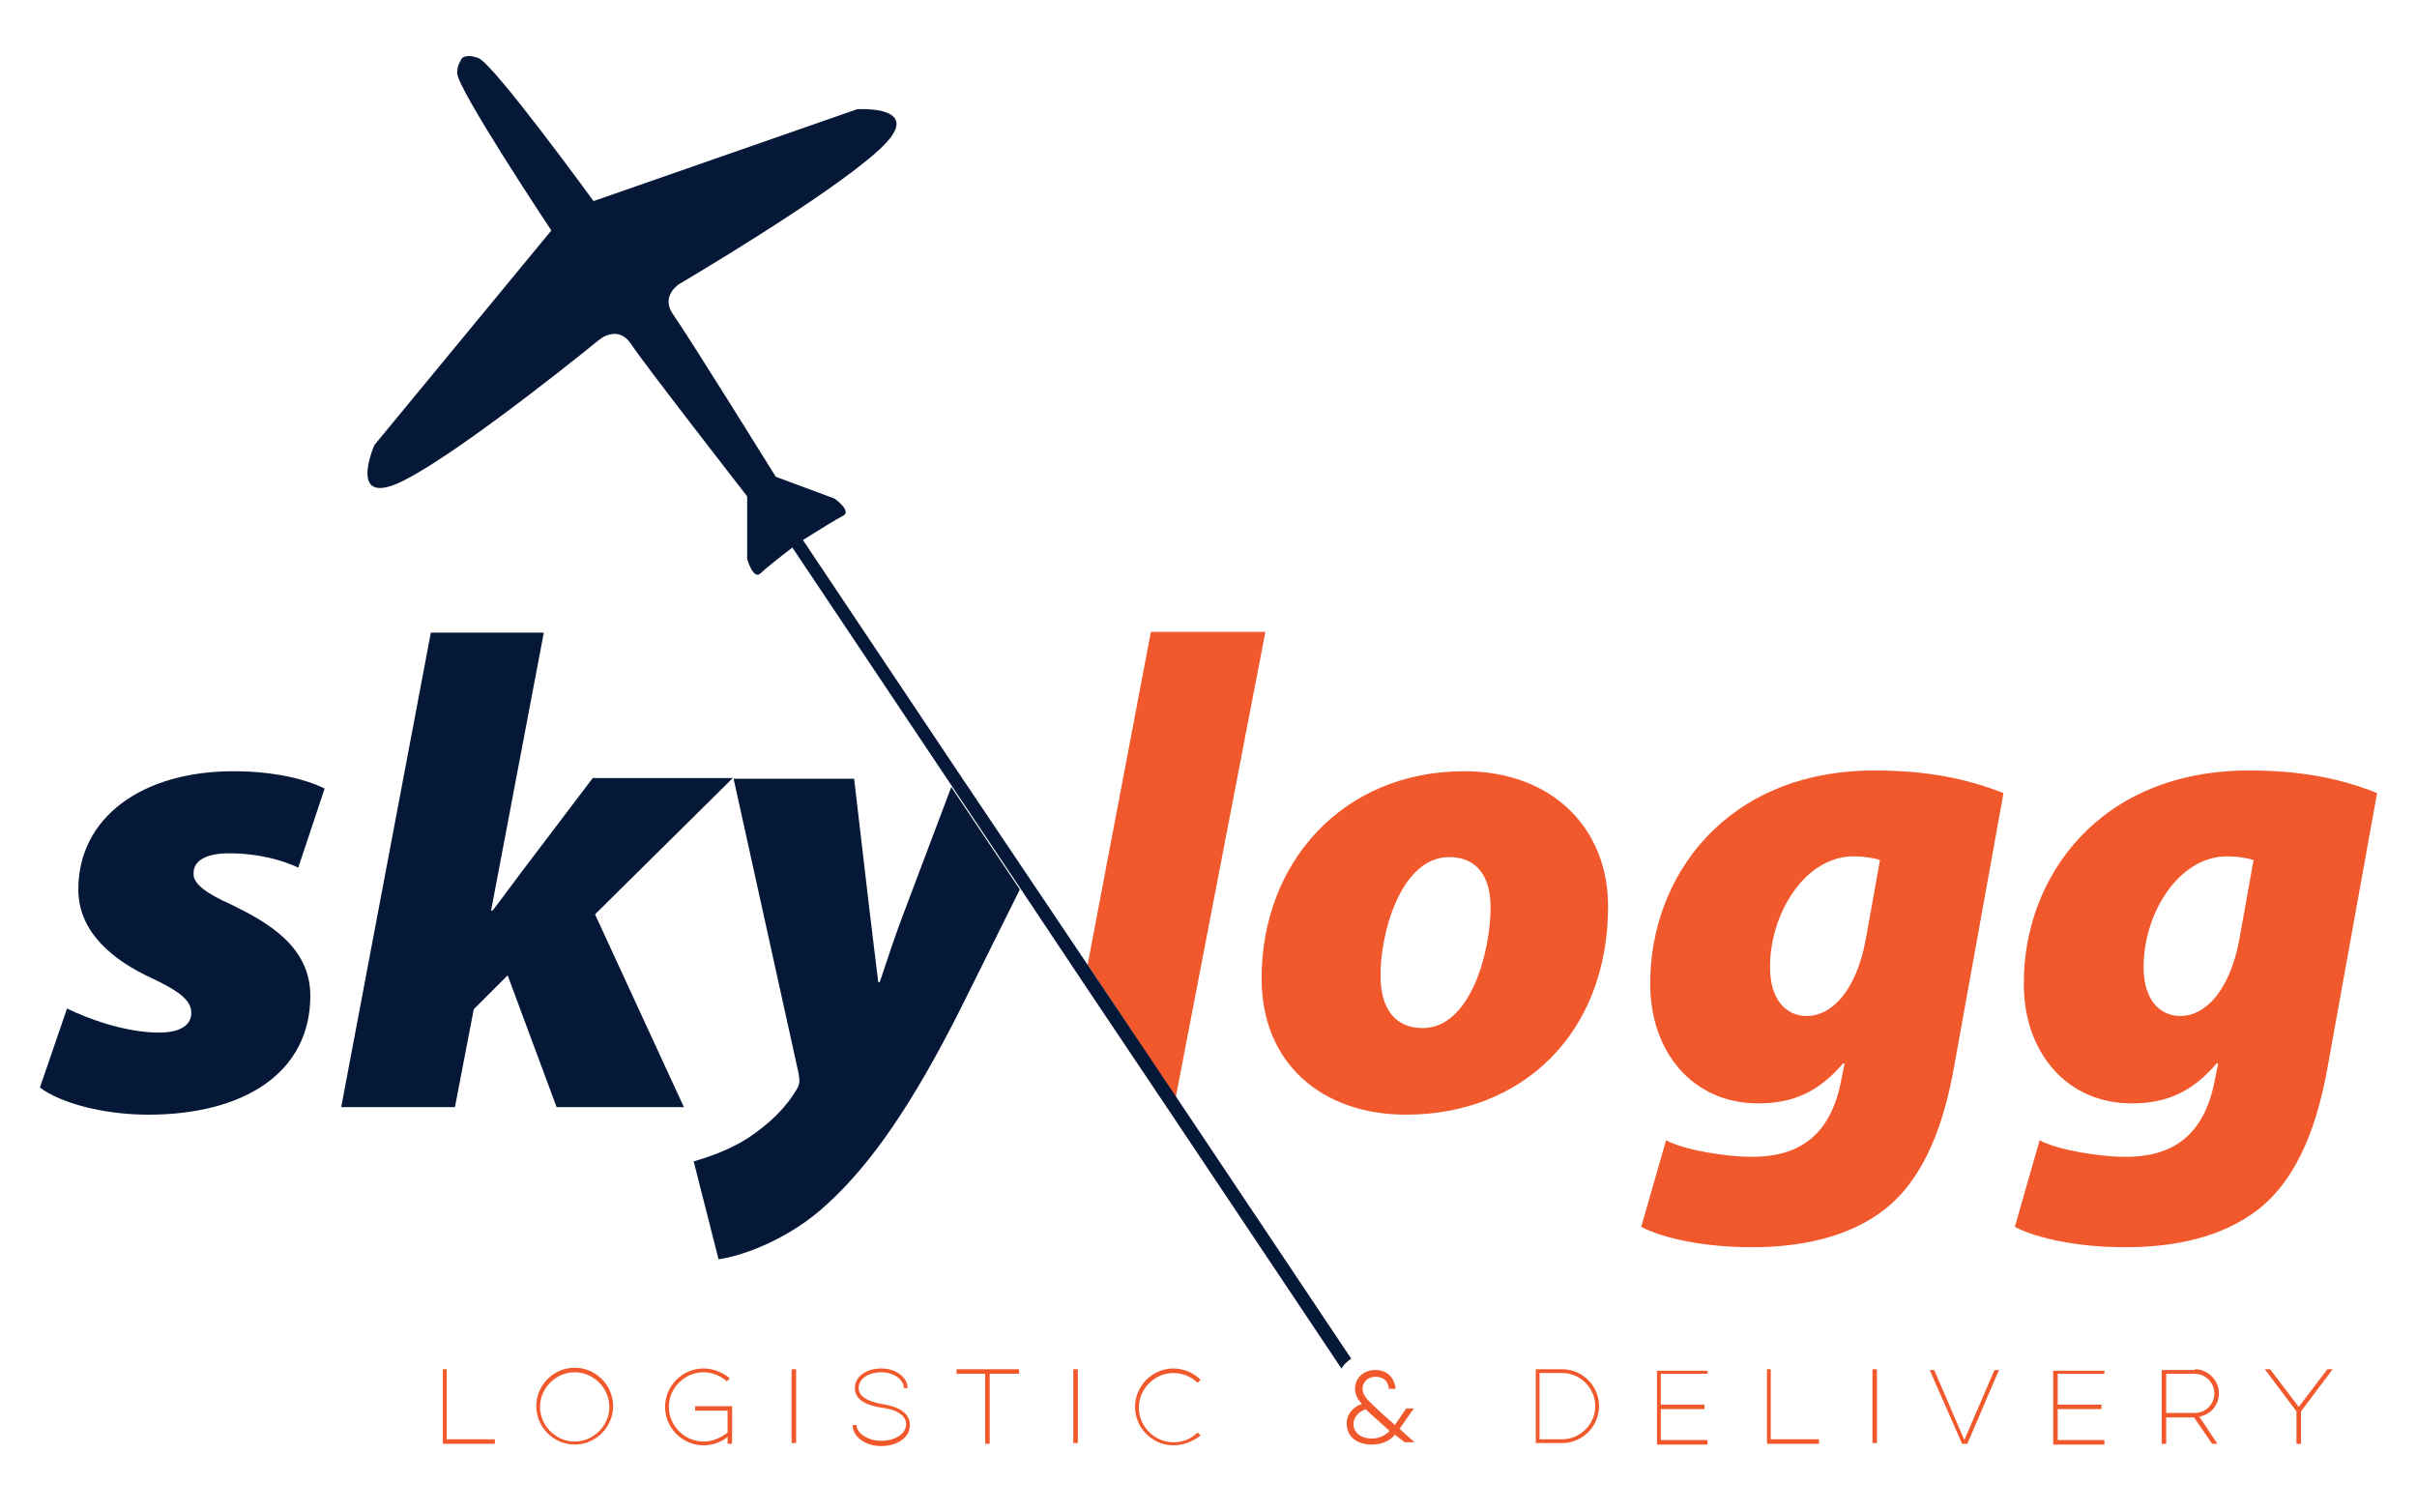 <?xml version="1.0" encoding="utf-8"?>
<!-- Generator: Adobe Illustrator 27.5.0, SVG Export Plug-In . SVG Version: 6.00 Build 0)  -->
<svg version="1.1" id="Layer_1" xmlns="http://www.w3.org/2000/svg" xmlns:xlink="http://www.w3.org/1999/xlink" x="0px" y="0px"
	 viewBox="0 0 320.9 200.7" style="enable-background:new 0 0 320.9 200.7;" xml:space="preserve">
<style type="text/css">
	.st0{fill:#061837;}
	.st1{fill:#F1582B;}
</style>
<g>
	<path class="st0" d="M30.4,113.3c4.1,0,7.3,1,9.2,1.9l3.5-10.5c-2.4-1.2-6.6-2.3-12.1-2.3c-12.1,0-20.6,6.1-20.6,15.7
		c0,5.8,4.8,9.5,9.8,11.8c3.8,1.8,5.2,3,5.2,4.6c0,1.5-1.3,2.6-4.3,2.6c-4.5,0-9.6-1.9-12.2-3.2l-3.6,10.5c2.8,2.1,8.5,3.6,14.4,3.6
		c12.6,0,21.5-5.5,21.5-15.8c0-6.6-5.8-9.8-10.5-12.1c-3.4-1.5-5-2.8-5-4C25.6,114.2,27.5,113.3,30.4,113.3z"/>
	<path class="st0" d="M97.3,103.3H78.7l-9.4,12.4c-1.3,1.7-2.5,3.4-3.9,5.2h-0.2l7-36.9H57.2L45.3,147h15.1l2.5-13l4.5-4.5l6.5,17.5
		h16.9L79,121.4L97.3,103.3z"/>
	<path class="st0" d="M120.3,120.4c-1.8,4.7-2.6,7.4-3.5,10h-0.2c-0.3-2.6-0.7-5.6-1.2-9.9l-2-17.1h-16l8.6,39
		c0.2,1,0.2,1.5-0.2,2.2c-1.4,2.4-3.6,4.6-6.5,6.5c-2.3,1.5-5.1,2.5-7.2,3.1l3.3,13c3-0.4,9.4-2.6,14.5-7.4
		c5.8-5.3,11.3-13.3,17.6-25.8l7.9-15.9l-9.1-13.6L120.3,120.4z"/>
	<polygon class="st1" points="168,83.9 152.8,83.9 144.4,128.1 156.1,145.7 	"/>
	<path class="st1" d="M186.7,148c15.3,0,26.8-10.7,26.8-27.7c0-10.3-7.4-17.9-19.1-17.9c-16.1,0-26.9,12.1-26.9,27.5
		C167.5,141.2,175.5,148,186.7,148z M192.4,113.8c4,0,5.5,3,5.5,6.6c0,6.3-2.8,16.1-9,16.1c-3.7,0-5.6-2.6-5.6-6.9
		C183.2,124.2,185.9,113.8,192.4,113.8z"/>
	<path class="st1" d="M219.1,130.7c0,8.9,5.6,15.8,14.3,15.8c4.8,0,8.1-1.6,11.3-5.3h0.2l-0.5,2.5c-1.5,7.4-5.9,9.9-11.8,9.9
		c-3.4,0-9-0.9-11.4-2.2l-3.3,11.5c3.1,1.6,8.6,2.7,14.7,2.7c6.2,0,12.7-1.2,17.6-5c5.5-4.3,8-11.8,9.3-19.3l6.5-36
		c-5.1-2-10.4-3-17.1-3C229,102.3,219,116.6,219.1,130.7z M247.7,124.8c-1.3,6.9-4.6,10.1-7.8,10.1c-2.8,0-4.9-2.2-4.9-6.5
		c0-7.2,4.7-14.7,11.1-14.7c1.2,0,2.7,0.2,3.5,0.5L247.7,124.8z"/>
	<path class="st1" d="M298.6,102.3c-19.9,0-30,14.2-29.9,28.4c0,8.9,5.6,15.8,14.3,15.8c4.8,0,8.1-1.6,11.3-5.3h0.2l-0.5,2.5
		c-1.5,7.4-5.9,9.9-11.8,9.9c-3.4,0-9-0.9-11.4-2.2l-3.3,11.5c3.1,1.6,8.6,2.7,14.7,2.7c6.2,0,12.7-1.2,17.6-5
		c5.5-4.3,8-11.8,9.3-19.3l6.5-36C310.6,103.3,305.3,102.3,298.6,102.3z M297.3,124.8c-1.3,6.9-4.6,10.1-7.8,10.1
		c-2.8,0-4.9-2.2-4.9-6.5c0-7.2,4.7-14.7,11.1-14.7c1.2,0,2.7,0.2,3.5,0.5L297.3,124.8z"/>
	<g>
		<path class="st1" d="M58.7,181.8h0.6v9.3h6.4v0.6h-6.9V181.8z"/>
		<path class="st1" d="M76.3,181.6c2.8,0,5.1,2.3,5.1,5.1c0,2.8-2.3,5.1-5.1,5.1c-2.8,0-5.1-2.3-5.1-5.1
			C71.2,183.9,73.5,181.6,76.3,181.6z M76.3,191.4c2.5,0,4.6-2.1,4.6-4.6c0-2.5-2.1-4.6-4.6-4.6s-4.6,2.1-4.6,4.6
			C71.7,189.3,73.8,191.4,76.3,191.4z"/>
		<path class="st1" d="M97.2,186.6v5.1h-0.6v-0.9c-0.9,0.7-2,1.1-3.2,1.1c-2.8,0-5.1-2.3-5.1-5.1c0-2.8,2.3-5.1,5.1-5.1
			c1.3,0,2.5,0.5,3.5,1.3l-0.4,0.4c-0.8-0.7-1.9-1.2-3.1-1.2c-2.5,0-4.6,2.1-4.6,4.6c0,2.5,2.1,4.6,4.6,4.6c1.2,0,2.3-0.5,3.2-1.2
			v-2.9h-4.3v-0.6H97.2z"/>
		<path class="st1" d="M105.1,181.8h0.6v9.8h-0.6V181.8z"/>
		<path class="st1" d="M113.7,189.1c0,1.2,1.5,2.2,3.3,2.2c1.8,0,3.3-0.9,3.3-2.2c0-1.3-1.5-2-3.3-2.2c-1.9-0.3-3.5-1-3.5-2.6
			c0-1.6,1.6-2.6,3.5-2.6c2,0,3.5,1.2,3.5,2.6H120c0-1.1-1.3-2.1-3-2.1c-1.6,0-3,0.8-3,2.1c0,1.2,1.4,1.8,3,2.1
			c2.1,0.3,3.8,1.1,3.8,2.8c0,1.7-1.7,2.8-3.8,2.8c-2.1,0-3.8-1.2-3.8-2.8H113.7z"/>
		<path class="st1" d="M135.3,181.8v0.6h-3.9v9.3h-0.6v-9.3H127v-0.6H135.3z"/>
		<path class="st1" d="M142.5,181.8h0.6v9.8h-0.6V181.8z"/>
		<path class="st1" d="M155.8,191.9c-2.8,0-5.1-2.3-5.1-5.1c0-2.8,2.3-5.1,5.1-5.1c1.4,0,2.7,0.6,3.6,1.5l-0.4,0.4
			c-0.8-0.8-2-1.3-3.2-1.3c-2.5,0-4.6,2.1-4.6,4.6c0,2.5,2.1,4.6,4.6,4.6c1.3,0,2.4-0.5,3.2-1.3l0.4,0.4
			C158.5,191.3,157.2,191.9,155.8,191.9z"/>
		<path class="st1" d="M203.9,181.8h3.5c2.7,0,4.9,2.2,4.9,4.9s-2.2,4.9-4.9,4.9h-3.5V181.8z M204.4,191.1h3c2.4,0,4.4-2,4.4-4.4
			s-2-4.4-4.4-4.4h-3V191.1z"/>
		<path class="st1" d="M226.7,181.8v0.6h-6.2v4.1h5.8v0.6h-5.8v4.1h6.2v0.6H220v-9.8H226.7z"/>
		<path class="st1" d="M234.5,181.8h0.6v9.3h6.4v0.6h-6.9V181.8z"/>
		<path class="st1" d="M248.6,181.8h0.6v9.8h-0.6V181.8z"/>
		<path class="st1" d="M261.2,191.7h-0.7l-4.3-9.8h0.6l4,9.3l4-9.3h0.6L261.2,191.7z"/>
		<path class="st1" d="M279.4,181.8v0.6h-6.2v4.1h5.8v0.6h-5.8v4.1h6.2v0.6h-6.8v-9.8H279.4z"/>
		<path class="st1" d="M291.4,181.8c1.7,0,3.2,1.4,3.2,3.2c0,1.6-1.1,2.8-2.6,3.1l2.4,3.6h-0.7l-2.4-3.5h-3.7v3.5h-0.6v-9.8H291.4z
			 M294,185c0-1.4-1.2-2.6-2.6-2.6h-3.8v5.2h3.8C292.9,187.6,294,186.4,294,185z"/>
		<path class="st1" d="M304.9,187.4l-4.2-5.6h0.7l3.8,5l3.8-5h0.7l-4.2,5.6v4.3h-0.6V187.4z"/>
	</g>
	<g>
		<path class="st0" d="M179.4,180.4l-23.2-34.7l-11.8-17.6l-8-11.9l-8.6-12.8l-21.2-31.7c1.9-1.2,4.5-2.8,5.3-3.2
			c1.3-0.6-1.1-2.3-1.1-2.3l-7.8-2.9c0,0-11.8-19-13.6-21.5c-1.8-2.5,0.8-4.1,0.8-4.1s19.9-11.7,26.5-17.8c6.6-6-2.9-5.4-2.9-5.4
			l-35,12.2c0,0-13.3-18.3-15.3-19c-0.8-0.3-1.3-0.3-1.7-0.2c-0.1,0-0.4,0.1-0.6,0.4c0,0,0,0,0,0.1c-0.2,0.3-0.5,0.8-0.5,1.7
			c0,2.1,12.5,20.9,12.5,20.9L49.7,59.1c0,0-3.8,8.7,4.1,4.6C61.8,59.6,79.7,45,79.7,45s2.4-1.9,4.1,0.7
			c1.7,2.6,15.4,20.2,15.4,20.2v8.3c0,0,0.8,2.9,1.8,1.9c0.5-0.5,2.5-2.1,4.2-3.4l21.2,31.7l9.1,13.6l8.4,12.6l11,16.4l23.2,34.7
			C178.4,181.2,178.8,180.8,179.4,180.4z"/>
	</g>
	<path class="st1" d="M185.2,190.5c-0.8,0.9-1.8,1.3-3.1,1.3c-2,0-3.3-1.1-3.3-2.8c0-1.3,0.9-2.2,2-2.6c-0.6-0.7-0.9-1.3-0.9-2
		c0-1.4,1.1-2.5,2.7-2.5c1.5,0,2.5,0.9,2.7,2.5h-0.9c-0.1-1.1-0.8-1.6-1.8-1.6c-1,0-1.7,0.7-1.7,1.6c0,1,0.9,1.7,2.5,3.2l1.8,1.6
		l1.5-2.2h1l-1.8,2.6l-0.1,0.1l2,1.8h-1.3L185.2,190.5z M184.5,190l-2-1.8c-0.4-0.4-0.8-0.7-1.2-1.1c-1,0.4-1.6,1.1-1.6,2
		c0,1.1,1,1.9,2.4,1.9C183.1,191,183.9,190.6,184.5,190z"/>
</g>
</svg>
